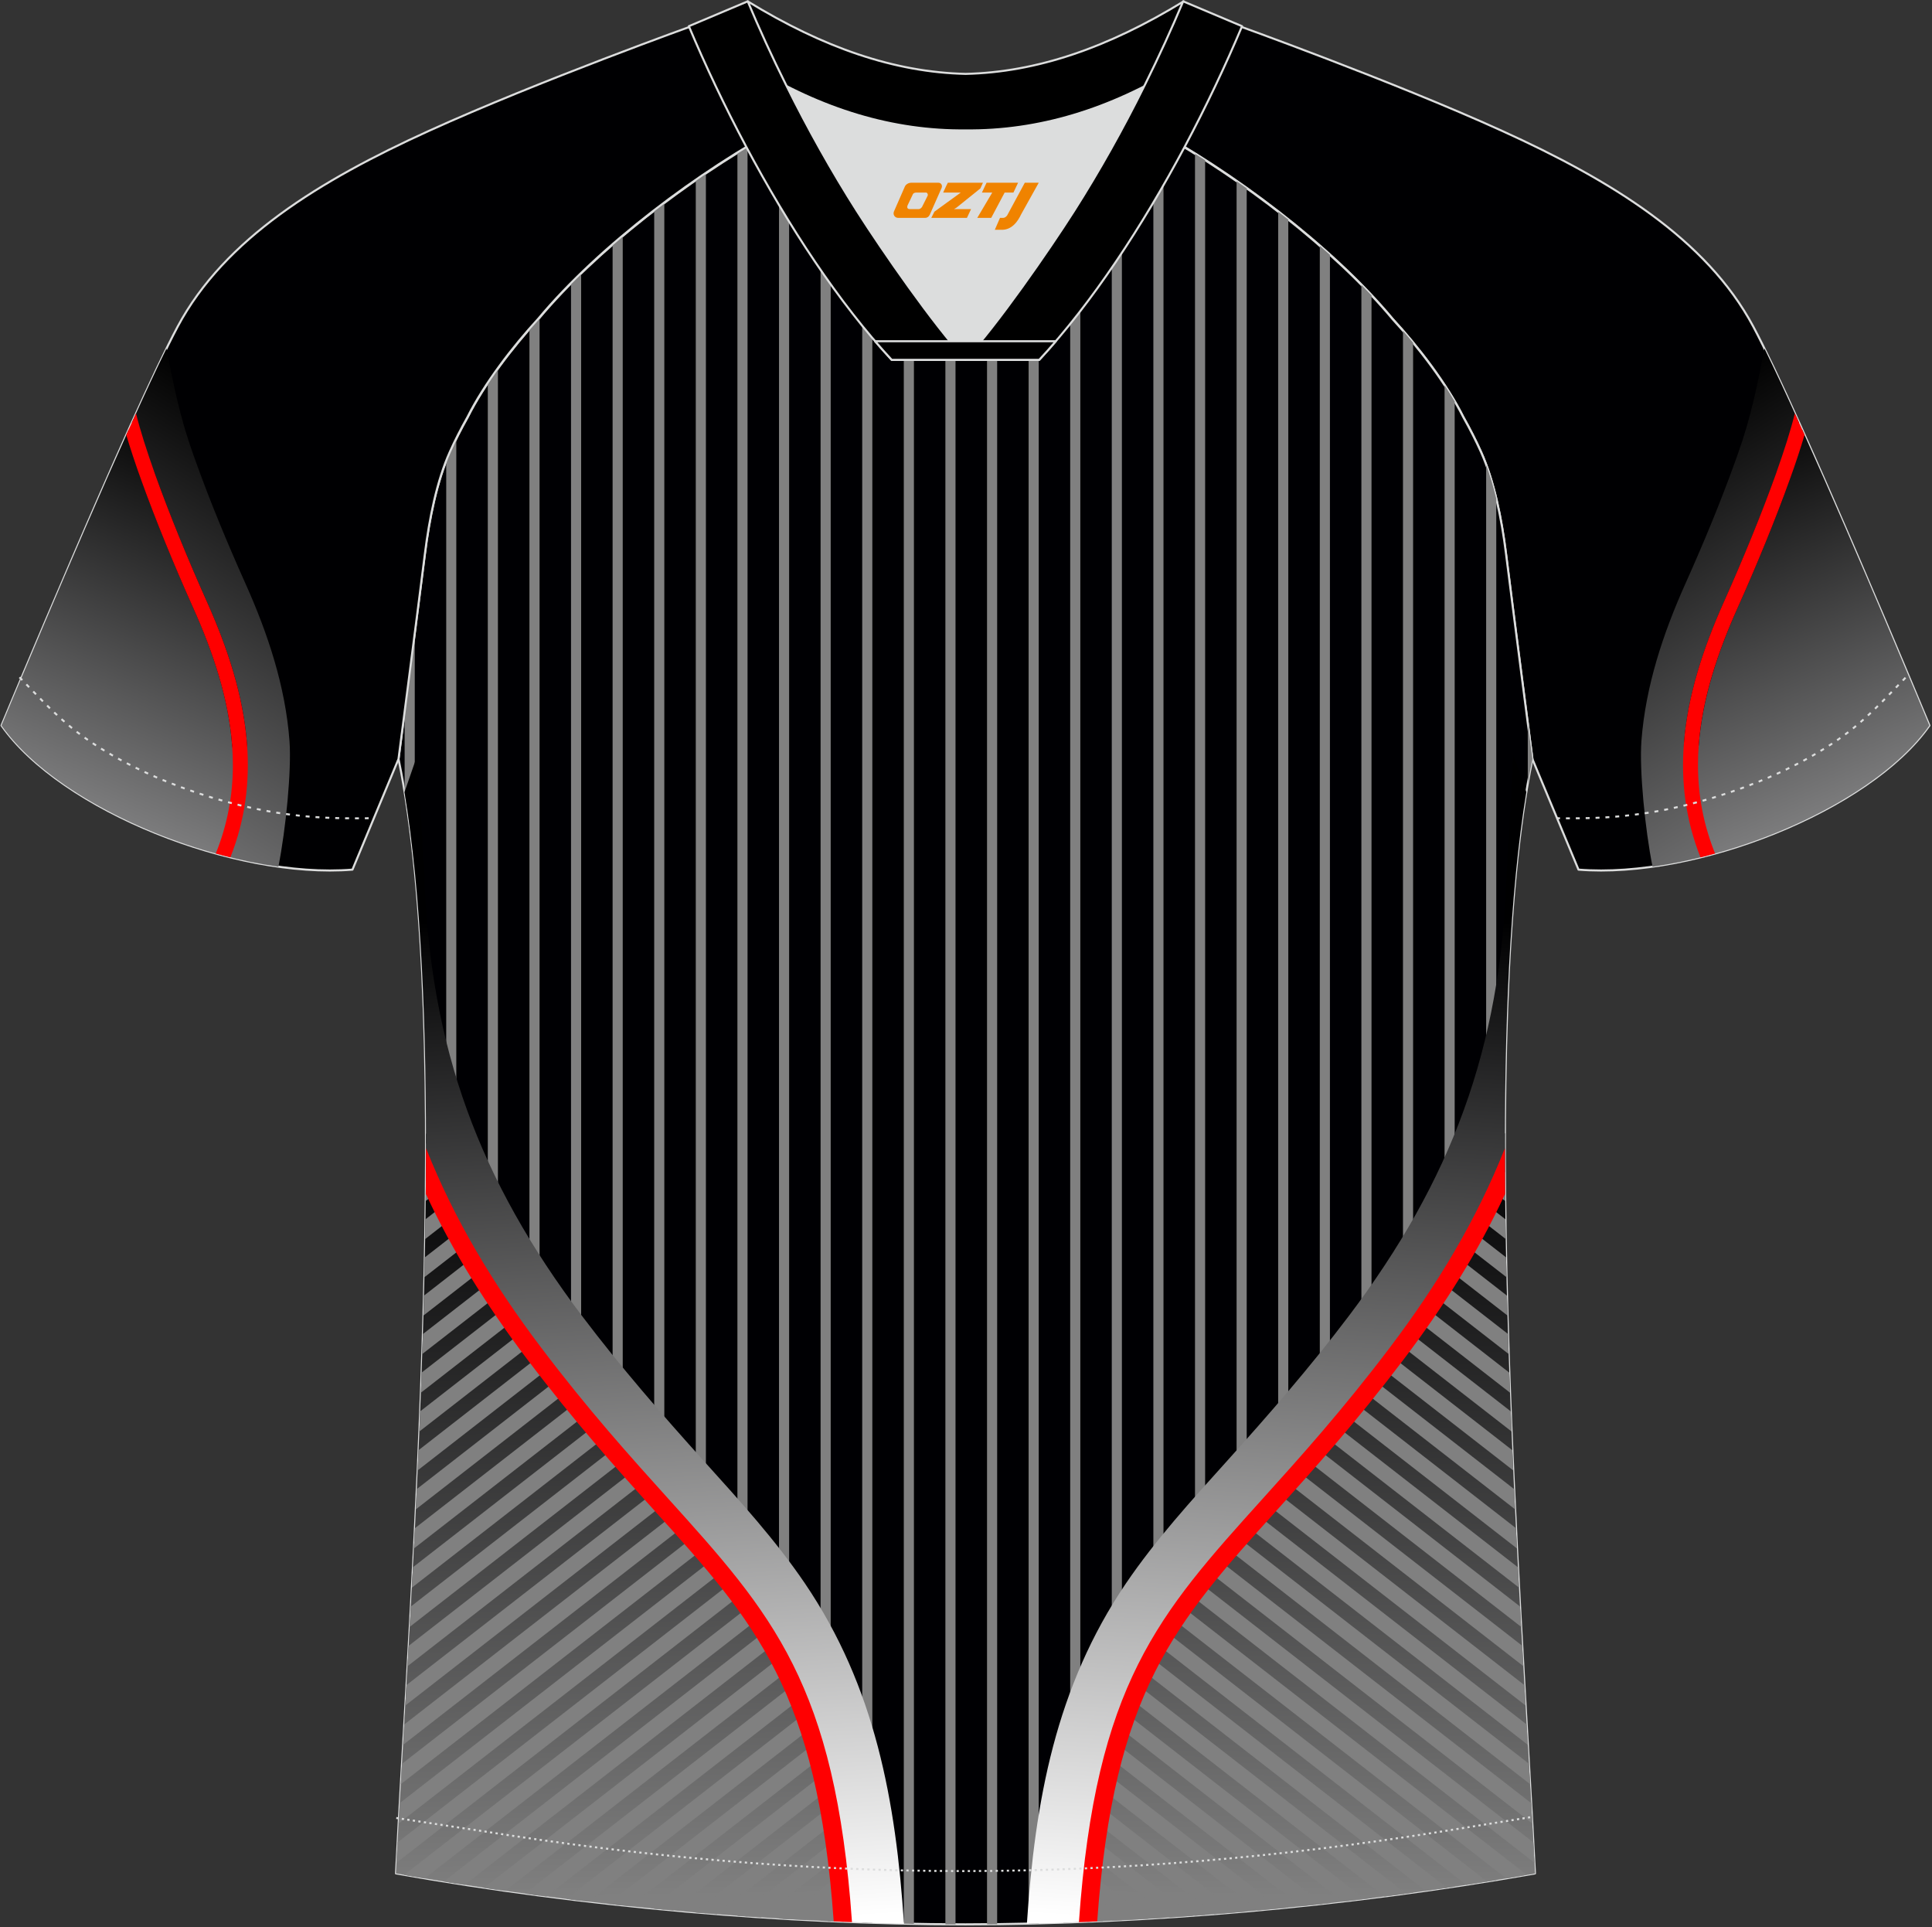 <?xml version="1.0" encoding="utf-8"?>
<!-- Generator: Adobe Illustrator 22.0.0, SVG Export Plug-In . SVG Version: 6.00 Build 0)  -->
<svg xmlns="http://www.w3.org/2000/svg" xmlns:xlink="http://www.w3.org/1999/xlink" version="1.1" id="图层_1" x="0px" y="0px" width="374px" height="373px" viewBox="0 0 374 373" enable-background="new 0 0 374 373" xml:space="preserve">
<rect x="0" y="0" width="374" height="373" fill="#333333" stroke="none"/>
<g>
	
		<path fill="#000002" stroke="#DCDDDD" stroke-width="0.4" stroke-linecap="round" stroke-linejoin="round" stroke-miterlimit="22.926" d="   M222,24.27c7.08-5.95,12.46-12.55,16.99-19.55c0,0,30.63,10.99,51.78,20.61c21.15,9.61,39.54,20.88,48.62,37.85   s34.11,77.23,34.11,77.23c-11.56,16.47-45.25,29.73-67.93,27.9l-8.92-21.4c0,0-3.8-29.24-5.12-39.81   c-0.85-6.78-2.31-14.06-4.84-19.68c-1.01-2.25-2.15-4.48-3.4-6.7c-3.26-6.51-8.77-13.67-13.7-19.02   C257.71,47.44,238.36,33.01,222,24.27z"/>
	
		<path fill="#000003" stroke="#DCDDDD" stroke-width="0.4" stroke-linecap="round" stroke-linejoin="round" stroke-miterlimit="22.926" d="   M291.54,107.21c1.27,10.18,4.85,37.71,5.11,39.69c-10.86,52.55-2.19,162.18,0.49,215.68c-36.81,6.52-75.42,9.82-110.24,9.86   c-34.82-0.03-73.43-3.33-110.24-9.86c2.68-53.5,11.35-163.13,0.49-215.68c0.25-1.98,3.83-29.51,5.11-39.69   c0.85-6.78,2.31-14.06,4.84-19.68c1.01-2.25,2.15-4.48,3.4-6.7c3.26-6.52,8.77-13.67,13.69-19.02   c11.2-13.44,29.03-27.02,44.74-35.86c0.96-0.54-1.02-15.4-0.07-15.91c3.94,3.32,25.19,3.25,30.33,6.12l-2.65,0.68   c6.1,2.82,12.98,4.24,19.71,4.26c6.74-0.02-2.74-1.43,3.36-4.26l5.69-2.51c5.14-2.86,16.2-2.27,20.14-5.59   c0.73,0.39-1.96,16.43-1.22,16.84c15.87,8.82,34.04,22.6,45.4,36.23c4.93,5.36,10.44,12.51,13.7,19.02c1.25,2.22,2.39,4.46,3.4,6.7   C289.23,93.16,290.7,100.44,291.54,107.21z"/>
	<path fill="#808080" d="M295.75,139.99c0.48,3.72,0.82,6.35,0.9,6.92c-0.32,1.53-0.61,3.12-0.9,4.74V139.99L295.75,139.99z    M295.75,337.52c0.53,9.23,1.02,17.68,1.39,25.06l-1.39,0.24V337.52L295.75,337.52z M289.65,363.87c-0.65,0.11-1.3,0.21-1.96,0.32   V89.98c0.76,2.05,1.41,4.27,1.96,6.55V363.87L289.65,363.87z M281.6,365.14c-0.65,0.1-1.3,0.2-1.96,0.29V74.57   c0.69,1.05,1.35,2.1,1.96,3.14V365.14L281.6,365.14z M273.55,366.3c-0.65,0.09-1.31,0.18-1.96,0.27V64.03   c0.65,0.75,1.31,1.52,1.96,2.32V366.3L273.55,366.3z M265.5,367.36c-0.65,0.08-1.3,0.16-1.96,0.24V55.15   c0.67,0.68,1.32,1.35,1.96,2.03V367.36L265.5,367.36z M257.45,368.32c-0.65,0.07-1.3,0.15-1.96,0.22V47.59   c0.66,0.58,1.31,1.15,1.96,1.73V368.32L257.45,368.32z M249.39,369.18c-0.65,0.06-1.3,0.13-1.96,0.19V40.98   c0.65,0.51,1.31,1.02,1.96,1.53V369.18L249.39,369.18z M241.34,369.95c-0.65,0.06-1.3,0.11-1.96,0.17V35.08   c0.65,0.45,1.31,0.91,1.96,1.38V369.95L241.34,369.95z M233.29,370.61c-0.65,0.05-1.3,0.1-1.96,0.15V29.78   c0.65,0.41,1.3,0.82,1.96,1.23V370.61L233.29,370.61z M225.23,371.17c-0.65,0.04-1.31,0.08-1.96,0.12V9.97   c0.75-0.3,1.41-0.65,1.96-1.07v4.67c-0.54,4.88-1.5,11.74-1.02,12.01c0.34,0.19,0.68,0.38,1.02,0.57V371.17L225.23,371.17z    M217.18,371.64c-0.65,0.03-1.31,0.07-1.96,0.1V11.8c0.66-0.1,1.31-0.21,1.96-0.32V371.64L217.18,371.64z M209.13,372   c-0.65,0.02-1.31,0.05-1.96,0.07V13.5c0.61-0.21,1.27-0.4,1.96-0.57V372L209.13,372z M201.08,372.26   c-0.65,0.02-1.31,0.03-1.96,0.05V17.07c0.15-0.08,0.3-0.16,0.48-0.23l1.48-0.65L201.08,372.26L201.08,372.26z M193.03,372.41   c-0.65,0.01-1.31,0.01-1.96,0.02V20.81c0.65,0.07,1.3,0.13,1.96,0.17V372.41L193.03,372.41z M184.97,372.44   c-0.65,0-1.3-0.01-1.96-0.01V19.24c0.65,0.18,1.3,0.36,1.96,0.51V372.44L184.97,372.44z M176.92,372.35   c-0.65-0.01-1.3-0.02-1.96-0.04V14.85c0.71,0.14,1.36,0.3,1.96,0.46v1.43l-0.39,0.1c0.13,0.06,0.26,0.12,0.39,0.18V372.35   L176.92,372.35z M168.87,372.15c-0.65-0.02-1.3-0.04-1.96-0.06V13.66c0.66,0.08,1.31,0.16,1.96,0.24V372.15L168.87,372.15z    M160.81,371.84c-0.65-0.03-1.3-0.06-1.96-0.09V12.69c0.64,0.09,1.29,0.17,1.96,0.26V371.84L160.81,371.84z M152.76,371.43   c-0.65-0.04-1.3-0.08-1.96-0.11V11.05c0.58,0.2,1.23,0.39,1.96,0.57V371.43L152.76,371.43z M144.71,370.92   c-0.65-0.05-1.3-0.09-1.96-0.14V29.6c0.65-0.41,1.31-0.8,1.96-1.19V370.92L144.71,370.92z M136.65,370.31   c-0.65-0.05-1.3-0.11-1.96-0.16V34.88c0.65-0.45,1.3-0.9,1.96-1.34V370.31L136.65,370.31z M128.6,369.59   c-0.65-0.06-1.3-0.13-1.96-0.19V40.76c0.65-0.5,1.3-1,1.96-1.49V369.59L128.6,369.59z M120.55,368.78   c-0.65-0.07-1.3-0.14-1.96-0.21V47.34c0.65-0.56,1.3-1.12,1.96-1.67V368.78L120.55,368.78z M112.5,367.88   c-0.65-0.08-1.3-0.16-1.96-0.23V54.85c0.64-0.65,1.29-1.29,1.96-1.93V367.88L112.5,367.88z M104.45,366.87   c-0.65-0.09-1.31-0.17-1.96-0.26V63.7c0.57-0.65,1.13-1.28,1.69-1.88l0.27-0.32V366.87L104.45,366.87z M96.39,365.76   c-0.65-0.09-1.31-0.19-1.96-0.29V74.12c0.63-0.94,1.28-1.88,1.96-2.81V365.76L96.39,365.76z M88.34,364.54   c-0.65-0.1-1.31-0.2-1.96-0.31V89.21c0.22-0.57,0.46-1.13,0.7-1.67c0.4-0.89,0.82-1.77,1.25-2.66v279.66H88.34z M80.29,363.22   c-0.65-0.11-1.31-0.23-1.96-0.34v-30.44c0.64-11.14,1.33-23.27,1.96-35.91V363.22L80.29,363.22z M80.29,168.48   c-0.54-5.35-1.18-10.4-1.96-15.1v-15.66c0.57-4.43,1.28-9.89,1.96-15.15V168.48z"/>
	
		<linearGradient id="SVGID_1_" gradientUnits="userSpaceOnUse" x1="-2868.856" y1="941.357" x2="-2867.169" y2="794.84" gradientTransform="matrix(1 0 0 -1 2989.456 1161.948)">
		<stop offset="0" style="stop-color:#000001"/>
		<stop offset="1" style="stop-color:#808080"/>
	</linearGradient>
	<path fill="url(#SVGID_1_)" d="M82.46,219.25c5.78,16.43,13.52,34.15,22.78,45.12c21.1,24.99,40.46,36.85,47.83,47.2   c7.38,10.35,6.51,18.33,11.02,37.86c1.71,7.39,2.96,15.48,3.85,22.68c-29.58-0.98-61.05-4.17-91.3-9.53   C78.39,328.05,82.61,270.12,82.46,219.25z"/>
	<path fill="#808080" d="M164.83,372.01c-1.53-0.06-3.07-0.12-4.6-0.19l6.96-5.42c0.17,1.15,0.32,2.29,0.47,3.41L164.83,372.01   L164.83,372.01z M156,371.61l10.73-8.34c-0.17-1.11-0.35-2.23-0.54-3.36l-14.71,11.44C152.98,371.44,154.49,371.53,156,371.61   L156,371.61z M147.31,371.09l18.33-14.26c-0.2-1.1-0.42-2.19-0.64-3.28l-22.15,17.23C144.34,370.89,145.83,370.99,147.31,371.09   L147.31,371.09z M138.76,370.47l25.6-19.92c-0.08-0.38-0.17-0.75-0.25-1.12c-0.17-0.71-0.32-1.41-0.48-2.09l-29.27,22.77   C135.83,370.24,137.29,370.36,138.76,370.47L138.76,370.47z M130.33,369.75l32.66-25.41c-0.24-1.13-0.45-2.22-0.66-3.27L126,369.33   C127.44,369.48,128.89,369.62,130.33,369.75L130.33,369.75z M122.02,368.94l39.73-30.91c-0.21-1.15-0.41-2.25-0.6-3.31   l-43.39,33.76C119.18,368.64,120.6,368.79,122.02,368.94L122.02,368.94z M113.84,368.03l46.75-36.37   c-0.21-1.14-0.42-2.23-0.64-3.28l-50.31,39.14C111.03,367.7,112.44,367.87,113.84,368.03L113.84,368.03z M105.77,367.04   c-1.38-0.18-2.76-0.36-4.15-0.55l56.8-44.19c0.31,1.01,0.6,2.04,0.86,3.11L105.77,367.04L105.77,367.04z M97.8,365.96   c-1.36-0.19-2.73-0.39-4.09-0.6l62.49-48.62c0.46,0.93,0.88,1.86,1.25,2.81L97.8,365.96L97.8,365.96z M89.95,364.79   c-1.35-0.21-2.69-0.42-4.03-0.64l67.31-52.37c0.6,0.85,1.14,1.68,1.63,2.51L89.95,364.79L89.95,364.79z M82.21,363.55   c-1.33-0.22-2.65-0.45-3.98-0.68l71.33-55.49c0.71,0.76,1.38,1.5,1.99,2.23L82.21,363.55L82.21,363.55z M76.76,360.51   c0.07-1.28,0.14-2.6,0.21-3.94l68.45-53.26c0.76,0.71,1.49,1.4,2.18,2.08L76.76,360.51L76.76,360.51z M77.17,352.92l0.22-3.95   l63.7-49.56c0.78,0.69,1.53,1.36,2.26,2.02L77.17,352.92L77.17,352.92z M77.59,345.31l0.23-3.95l58.87-45.8l2.29,2L77.59,345.31   L77.59,345.31z M78.03,337.7l0.23-3.95l54.05-42.05c0.77,0.68,1.53,1.35,2.27,2.01L78.03,337.7L78.03,337.7z M78.47,330.08   l0.22-3.95l49.27-38.33c0.76,0.69,1.51,1.37,2.24,2.03L78.47,330.08L78.47,330.08z M78.9,322.47l47-36.57   c-0.73-0.67-1.46-1.36-2.2-2.06l-44.58,34.69L78.9,322.47L78.9,322.47z M79.32,314.86l42.36-32.96c-0.71-0.69-1.43-1.39-2.15-2.1   l-39.99,31.12L79.32,314.86L79.32,314.86z M79.74,307.27l37.83-29.44c-0.69-0.7-1.39-1.42-2.1-2.15l-35.53,27.64L79.74,307.27   L79.74,307.27z M80.13,299.69l33.43-26c-0.68-0.72-1.35-1.45-2.04-2.19l-31.19,24.26C80.26,297.07,80.2,298.39,80.13,299.69   L80.13,299.69z M80.5,292.12l29.15-22.68c-0.66-0.73-1.32-1.48-1.98-2.24l-26.99,21L80.5,292.12L80.5,292.12z M80.85,284.58   c0.06-1.3,0.12-2.6,0.17-3.91l22.95-17.86c0.42,0.53,0.84,1.06,1.27,1.56c0.21,0.25,0.42,0.49,0.63,0.74L80.85,284.58L80.85,284.58   z M81.18,277.05c0.05-1.3,0.11-2.6,0.16-3.9l19.27-14.99c0.56,0.84,1.13,1.66,1.7,2.45L81.18,277.05L81.18,277.05z M81.48,269.54   c0.05-1.29,0.1-2.59,0.14-3.89l15.93-12.39c0.51,0.87,1.03,1.73,1.56,2.56L81.48,269.54L81.48,269.54z M81.74,262.06l14.43-11.22   c-0.48-0.87-0.96-1.76-1.43-2.66l-12.87,10.01C81.82,259.48,81.78,260.77,81.74,262.06L81.74,262.06z M81.97,254.61l11.48-8.93   c-0.45-0.9-0.9-1.82-1.34-2.74l-10.03,7.81C82.04,252.04,82.01,253.33,81.97,254.61L81.97,254.61z M82.16,247.19   c0.03-1.28,0.06-2.56,0.08-3.84l7.41-5.76c0.41,0.94,0.83,1.87,1.26,2.8L82.16,247.19L82.16,247.19z M82.31,239.8l6.21-4.83   c-0.4-0.95-0.8-1.9-1.19-2.85l-4.96,3.86C82.35,237.25,82.33,238.52,82.31,239.8L82.31,239.8z M82.41,232.44   c0.01-1.27,0.02-2.54,0.04-3.8l2.69-2.09c0.37,0.97,0.75,1.93,1.13,2.9L82.41,232.44L82.41,232.44z M82.46,225.13   c0-1.26,0.01-2.52,0.01-3.78l0.58-0.45c0.35,0.98,0.71,1.96,1.07,2.94L82.46,225.13z"/>
	
		<linearGradient id="SVGID_2_" gradientUnits="userSpaceOnUse" x1="-2868.466" y1="989.263" x2="-2856.267" y2="789.023" gradientTransform="matrix(1 0 0 -1 2989.456 1161.948)">
		<stop offset="0.017" style="stop-color:#000001"/>
		<stop offset="1" style="stop-color:#FFFFFF"/>
	</linearGradient>
	<path fill="url(#SVGID_2_)" d="M82.45,226.82c5.38,12.47,12.42,23.86,20.85,35.02c34.73,45.95,55.4,48.35,59.83,109.89l0.19,0.22   c3.92,0.16,7.81,0.28,11.67,0.36c-1.57-23.71-5.55-45.81-19.2-65.9c-5.7-8.39-12.57-15.92-19.35-23.44   c-8.29-9.2-16.26-18.35-23.74-28.24c-19.88-26.3-29.41-51.82-30.56-85.15l-1.32-23.54l-2.51,7.25   C81.57,173.02,82.6,199.11,82.45,226.82z"/>
	<path fill="#FF0001" d="M82.47,222.23c5.5,13.87,13.03,26.35,22.25,38.54c9.16,12.12,17.4,21.26,24.6,29.24   c20.2,22.39,32.36,35.89,35.61,81.99c-1.18-0.05-2.36-0.1-3.54-0.15c-3.21-44.57-15.06-57.71-34.69-79.48   c-7.21-8-15.47-17.15-24.79-29.49c-7.71-10.21-14.27-20.61-19.48-31.83C82.45,228.1,82.47,225.16,82.47,222.23z"/>
	
		<path fill="#000002" stroke="#DCDDDD" stroke-width="0.4" stroke-linecap="round" stroke-linejoin="round" stroke-miterlimit="22.926" d="   M151.8,24.27c-7.08-5.95-12.46-12.55-16.99-19.55c0,0-30.63,10.99-51.78,20.61c-21.15,9.61-39.54,20.88-48.62,37.85   S0.3,140.41,0.3,140.41c11.56,16.47,45.25,29.73,67.93,27.9l8.91-21.4c0,0,3.8-29.24,5.12-39.81c0.85-6.78,2.31-14.06,4.84-19.68   c1.01-2.25,2.15-4.48,3.4-6.7c3.26-6.51,8.77-13.67,13.69-19.02C116.08,47.44,135.43,33.01,151.8,24.27z"/>
	
		<linearGradient id="SVGID_3_" gradientUnits="userSpaceOnUse" x1="-2926.857" y1="1076.133" x2="-2975.426" y2="997.136" gradientTransform="matrix(1 0 0 -1 2989.456 1161.948)">
		<stop offset="0" style="stop-color:#000000"/>
		<stop offset="1" style="stop-color:#808081"/>
	</linearGradient>
	<path fill="url(#SVGID_3_)" d="M56.04,143.4c-0.79-10.59-4.19-20.79-8.51-30.43c-3.52-7.85-6.86-15.9-9.76-24   c-0.12-0.32-0.24-0.66-0.36-1.01c-2.58-7.18-3.82-13.48-5.18-20.51c-1.92,3.89-4.22,8.84-6.7,14.33c1.4,3.12,3.41,6.99,4.48,9.97   c2.76,7.7,6.43,16.65,10,24.6c4.08,9.1,7.11,18.34,7.81,27.67c0.11,1.49-0.73,3.58-0.74,5.08c0.35,0.15-2.38,10.05-4.13,16.41   c3.68,0.97,7.35,1.72,10.94,2.23C55.33,160.53,56.46,149.06,56.04,143.4z"/>
	
		<linearGradient id="SVGID_4_" gradientUnits="userSpaceOnUse" x1="-2939.836" y1="1075.333" x2="-2970.751" y2="1002.504" gradientTransform="matrix(1 0 0 -1 2989.456 1161.948)">
		<stop offset="0" style="stop-color:#000000"/>
		<stop offset="1" style="stop-color:#808081"/>
	</linearGradient>
	<path fill="url(#SVGID_4_)" d="M37.36,117.54c-3.58-7.98-7.28-17-10.08-24.81c-0.77-2.14-1.65-6.51-2.36-9.6   C14.1,107.19,0.29,140.41,0.29,140.41c7.65,10.9,25,20.39,42.43,25.04c1.48-6.75,3.24-15.27,3.24-17.62c0-1.17-0.95-2.57-1.03-3.6   C44.27,135.31,41.33,126.38,37.36,117.54z"/>
	<path fill="#FF0000" d="M26.33,80.01c0.78,3.18,2.07,7.24,3.68,11.74c2.76,7.7,6.43,16.65,10,24.6c4.08,9.1,7.11,18.34,7.81,27.67   c0.55,7.29-0.33,14.6-3.22,21.91c-0.94-0.23-1.89-0.48-2.83-0.74c2.3-5.69,3.3-11.38,3.31-17.06c0-1.3-0.05-2.6-0.15-3.9   c-0.67-8.92-3.61-17.85-7.58-26.69c-3.58-7.98-7.28-17-10.08-24.81c-1.1-3.08-2.07-5.99-2.83-8.57   C25.1,82.75,25.72,81.36,26.33,80.01z"/>
	
		<linearGradient id="SVGID_5_" gradientUnits="userSpaceOnUse" x1="-3397.612" y1="1076.133" x2="-3446.181" y2="997.136" gradientTransform="matrix(-1 0 0 -1 -3086.421 1161.948)">
		<stop offset="0" style="stop-color:#000000"/>
		<stop offset="1" style="stop-color:#808081"/>
	</linearGradient>
	<path fill="url(#SVGID_5_)" d="M319.9,167.74c3.59-0.51,7.27-1.26,10.94-2.23c-1.75-6.36-4.48-16.27-4.13-16.41   c-0.01-1.5-0.85-3.58-0.74-5.08c0.7-9.33,3.73-18.57,7.81-27.67c3.56-7.95,7.24-16.89,10-24.6c1.07-2.98,3.08-6.85,4.48-9.97   c-2.48-5.49-4.78-10.43-6.7-14.33c-1.35,7.03-2.6,13.32-5.18,20.51c-0.13,0.35-0.25,0.69-0.36,1.01c-2.9,8.1-6.24,16.15-9.76,24   c-4.32,9.64-7.71,19.83-8.51,30.43C317.33,149.06,318.46,160.53,319.9,167.74z"/>
	
		<linearGradient id="SVGID_6_" gradientUnits="userSpaceOnUse" x1="-3410.585" y1="1075.331" x2="-3441.5" y2="1002.501" gradientTransform="matrix(-1 0 0 -1 -3086.421 1161.948)">
		<stop offset="0" style="stop-color:#000000"/>
		<stop offset="1" style="stop-color:#808081"/>
	</linearGradient>
	<path fill="url(#SVGID_6_)" d="M328.85,144.23c-0.08,1.03-1.03,2.43-1.03,3.6c0,2.34,1.76,10.86,3.24,17.62   c17.43-4.64,34.77-14.13,42.43-25.04c0,0-13.8-33.23-24.63-57.28c-0.7,3.09-1.59,7.46-2.36,9.6c-2.8,7.81-6.5,16.83-10.08,24.81   C332.46,126.38,329.52,135.31,328.85,144.23z"/>
	<path fill="#FF0000" d="M349.33,84.16c-0.76,2.58-1.72,5.48-2.83,8.57c-2.8,7.81-6.5,16.83-10.08,24.81   c-3.97,8.84-6.91,17.77-7.58,26.69c-0.1,1.3-0.15,2.6-0.14,3.9c0.01,5.68,1.01,11.37,3.31,17.06c-0.94,0.26-1.89,0.51-2.83,0.74   c-2.9-7.31-3.77-14.63-3.22-21.91c0.7-9.33,3.73-18.57,7.81-27.67c3.56-7.95,7.24-16.89,10-24.6c1.61-4.49,2.9-8.56,3.68-11.74   C348.07,81.36,348.7,82.75,349.33,84.16z"/>
	<path fill="none" stroke="#DCDDDD" stroke-width="0.38" stroke-miterlimit="22.926" stroke-dasharray="0.765,1.147" d="   M3.78,131.08c2.92,3.02,6.09,6.41,9.27,9.1c10.32,8.74,27.36,15.21,41.61,17.27c5.61,0.82,10.34,0.99,16.71,0.91"/>
	<g>
		
			<linearGradient id="SVGID_7_" gradientUnits="userSpaceOnUse" x1="-4825.917" y1="941.359" x2="-4824.23" y2="794.843" gradientTransform="matrix(-1 0 0 -1 -4572.737 1161.948)">
			<stop offset="0" style="stop-color:#000001"/>
			<stop offset="1" style="stop-color:#808080"/>
		</linearGradient>
		<path fill="url(#SVGID_7_)" d="M297.14,362.59c-30.26,5.36-61.72,8.55-91.3,9.53c0.89-7.2,2.14-15.29,3.85-22.68    c4.52-19.54,3.65-27.52,11.02-37.86c7.38-10.35,26.73-22.21,47.83-47.2c9.26-10.97,17.01-28.69,22.78-45.12    C291.18,270.12,295.4,328.05,297.14,362.59z"/>
		<path fill="#808080" d="M208.95,372.01l-2.83-2.2c0.15-1.12,0.3-2.26,0.47-3.41l6.96,5.42    C212.02,371.89,210.48,371.95,208.95,372.01L208.95,372.01z M217.79,371.61c1.51-0.08,3.01-0.16,4.53-0.25l-14.71-11.44    c-0.19,1.12-0.37,2.24-0.54,3.35L217.79,371.61L217.79,371.61z M226.48,371.09c1.48-0.1,2.97-0.2,4.46-0.31l-22.15-17.23    c-0.22,1.09-0.43,2.18-0.64,3.28L226.48,371.09L226.48,371.09z M235.03,370.47c1.46-0.11,2.93-0.24,4.39-0.36l-29.27-22.77    c-0.15,0.68-0.31,1.38-0.48,2.09c-0.09,0.37-0.17,0.74-0.25,1.12L235.03,370.47L235.03,370.47z M243.46,369.75    c1.44-0.13,2.88-0.27,4.32-0.41l-36.33-28.26c-0.2,1.05-0.42,2.14-0.66,3.27L243.46,369.75L243.46,369.75z M251.76,368.94    c1.42-0.15,2.84-0.3,4.26-0.46l-43.39-33.76c-0.19,1.06-0.39,2.16-0.6,3.31L251.76,368.94L251.76,368.94z M259.95,368.03    c1.4-0.16,2.8-0.33,4.2-0.5l-50.31-39.14c-0.22,1.05-0.43,2.14-0.64,3.27L259.95,368.03L259.95,368.03z M268.02,367.04    l-53.51-41.63c0.26-1.07,0.54-2.1,0.86-3.11l56.8,44.19C270.79,366.68,269.41,366.86,268.02,367.04L268.02,367.04z M275.99,365.96    l-59.65-46.41c0.37-0.94,0.78-1.87,1.25-2.81l62.49,48.62C278.71,365.57,277.35,365.77,275.99,365.96L275.99,365.96z     M283.84,364.79l-64.91-50.5c0.49-0.82,1.04-1.66,1.63-2.51l67.31,52.37C286.53,364.37,285.18,364.58,283.84,364.79L283.84,364.79    z M291.58,363.55l-69.34-53.95c0.61-0.73,1.28-1.47,1.99-2.23l71.33,55.49C294.24,363.1,292.91,363.32,291.58,363.55    L291.58,363.55z M297.03,360.51l-70.84-55.12c0.69-0.68,1.42-1.37,2.18-2.08l68.45,53.26    C296.89,357.91,296.96,359.23,297.03,360.51L297.03,360.51z M296.62,352.92l-66.19-51.49c0.73-0.66,1.48-1.33,2.26-2.02    l63.71,49.56L296.62,352.92L296.62,352.92z M296.2,345.31l-61.39-47.76l2.29-2l58.87,45.8L296.2,345.31L296.2,345.31z     M295.76,337.7l-56.55-43.99c0.74-0.65,1.5-1.32,2.27-2.01l54.05,42.05L295.76,337.7L295.76,337.7z M295.32,330.08l-51.74-40.25    c0.74-0.66,1.49-1.34,2.24-2.03l49.27,38.33L295.32,330.08L295.32,330.08z M294.89,322.47l-0.22-3.95l-44.58-34.68    c-0.74,0.7-1.48,1.39-2.2,2.06L294.89,322.47L294.89,322.47z M294.46,314.86l-0.21-3.94l-39.99-31.12    c-0.72,0.71-1.44,1.41-2.15,2.1L294.46,314.86L294.46,314.86z M294.05,307.27l-0.21-3.94l-35.53-27.64    c-0.7,0.73-1.4,1.45-2.1,2.15L294.05,307.27L294.05,307.27z M293.66,299.69c-0.07-1.3-0.13-2.61-0.2-3.93l-31.19-24.27    c-0.68,0.74-1.36,1.48-2.04,2.19L293.66,299.69L293.66,299.69z M293.29,292.12l-0.19-3.92l-26.99-21    c-0.66,0.76-1.32,1.5-1.98,2.24L293.29,292.12L293.29,292.12z M292.93,284.58l-25.02-19.46c0.21-0.25,0.42-0.49,0.63-0.74    c0.43-0.51,0.85-1.03,1.27-1.56l22.95,17.86C292.82,281.97,292.87,283.28,292.93,284.58L292.93,284.58z M292.61,277.05    l-21.13-16.44c0.57-0.79,1.14-1.61,1.7-2.45l19.27,14.99C292.5,274.45,292.55,275.75,292.61,277.05L292.61,277.05z M292.31,269.54    l-17.63-13.72c0.52-0.84,1.04-1.69,1.56-2.56l15.93,12.4C292.22,266.95,292.26,268.25,292.31,269.54L292.31,269.54z     M292.05,262.06c-0.04-1.29-0.08-2.58-0.12-3.87l-12.87-10.01c-0.47,0.9-0.95,1.79-1.43,2.66L292.05,262.06L292.05,262.06z     M291.82,254.61c-0.04-1.29-0.07-2.57-0.11-3.86l-10.04-7.81c-0.44,0.92-0.89,1.83-1.34,2.74L291.82,254.61L291.82,254.61z     M291.63,247.19l-8.75-6.8c0.42-0.93,0.84-1.86,1.26-2.8l7.41,5.76C291.57,244.63,291.6,245.91,291.63,247.19L291.63,247.19z     M291.48,239.8c-0.02-1.28-0.04-2.55-0.06-3.82l-4.96-3.86c-0.39,0.96-0.79,1.91-1.19,2.85L291.48,239.8L291.48,239.8z     M291.38,232.44l-3.85-3c0.38-0.97,0.76-1.93,1.13-2.9l2.69,2.09C291.36,229.91,291.37,231.17,291.38,232.44L291.38,232.44z     M289.67,223.84c0.36-0.98,0.72-1.96,1.07-2.94l0.58,0.45c0,1.26,0,2.52,0.01,3.78L289.67,223.84z"/>
		
			<linearGradient id="SVGID_8_" gradientUnits="userSpaceOnUse" x1="-4825.527" y1="989.264" x2="-4813.328" y2="789.021" gradientTransform="matrix(-1 0 0 -1 -4572.737 1161.948)">
			<stop offset="0.017" style="stop-color:#000001"/>
			<stop offset="1" style="stop-color:#FFFFFF"/>
		</linearGradient>
		<path fill="url(#SVGID_8_)" d="M295.47,153.29l-2.51-7.25l-1.32,23.54c-1.15,33.33-10.68,58.85-30.56,85.15    c-7.48,9.89-15.45,19.04-23.74,28.24c-6.78,7.52-13.64,15.05-19.35,23.44c-13.65,20.09-17.64,42.2-19.2,65.9    c3.86-0.08,7.75-0.2,11.67-0.36l0.19-0.22c4.43-61.54,25.1-63.94,59.83-109.89c8.43-11.16,15.47-22.56,20.85-35.02    C291.19,199.11,292.21,173.02,295.47,153.29z"/>
		<path fill="#FF0001" d="M291.36,231.06c-5.21,11.23-11.77,21.63-19.48,31.83c-9.32,12.33-17.57,21.49-24.79,29.49    c-19.63,21.77-31.48,34.91-34.69,79.48c-1.18,0.05-2.36,0.1-3.54,0.15c3.25-46.1,15.41-59.6,35.61-81.99    c7.2-7.98,15.44-17.13,24.6-29.24c9.22-12.19,16.75-24.67,22.25-38.54C291.32,225.16,291.34,228.1,291.36,231.06z"/>
	</g>
	<path fill="none" stroke="#DCDDDD" stroke-width="0.38" stroke-miterlimit="22.926" stroke-dasharray="0.765,1.147" d="   M368.87,131.16c-2.9,3-6.04,6.35-9.19,9.02c-10.32,8.74-27.36,15.21-41.6,17.27c-5.61,0.82-10.34,0.99-16.71,0.91"/>
	<path stroke="#DCDDDD" stroke-width="0.4" stroke-linecap="round" stroke-linejoin="round" stroke-miterlimit="22.926" d="   M145.43,12.82c13.69,8.44,27.53,12.57,41.51,12.42c13.98,0.15,27.82-3.98,41.51-12.42c1.75-6.97,0.69-12.56,0.69-12.56   c-14.63,8.96-28.42,13.72-42.2,14.04c-13.77-0.31-27.57-5.07-42.2-14.04C144.75,0.26,143.68,5.86,145.43,12.82z"/>
	<path fill="#DCDDDD" d="M218.12,18.37c-10.31,4.7-20.7,6.99-31.17,6.88c-10.47,0.11-20.86-2.17-31.17-6.88   c-1.16-0.53-2.32-1.09-3.48-1.68c4.1,8.24,8.69,16.46,13.6,24.17c4.88,7.67,14.79,21.97,21.04,28.72l-0.04,0.06   c6.25-6.75,16.15-21.05,21.04-28.72c4.91-7.71,9.5-15.93,13.6-24.17l0.02-0.04C220.41,17.29,219.26,17.84,218.12,18.37z"/>
	<path stroke="#DCDDDD" stroke-width="0.4" stroke-linecap="round" stroke-linejoin="round" stroke-miterlimit="22.926" d="   M152.12,16.34c-2.69-5.4-5.16-10.81-7.37-16.08l-11.4,4.81c3.2,7.6,6.93,15.49,11.06,23.25c8.22,15.44,18,30.33,28.21,41.32h14.28   l0.04-0.06c-6.25-6.75-16.15-21.05-21.04-28.72c-4.91-7.71-9.5-15.93-13.6-24.17C152.23,16.57,152.17,16.45,152.12,16.34z"/>
	<path stroke="#DCDDDD" stroke-width="0.4" stroke-linecap="round" stroke-linejoin="round" stroke-miterlimit="22.926" d="   M221.67,16.34c2.68-5.4,5.16-10.81,7.37-16.08l11.4,4.81c-3.2,7.6-6.93,15.49-11.06,23.25c-8.22,15.44-18,30.33-28.21,41.32h-14.28   l-0.04-0.06c6.25-6.75,16.15-21.05,21.04-28.72c4.91-7.71,9.5-15.93,13.6-24.17C221.56,16.57,221.62,16.45,221.67,16.34z"/>
	<path stroke="#DCDDDD" stroke-width="0.4" stroke-linecap="round" stroke-linejoin="round" stroke-miterlimit="22.926" d="   M186.9,69.64h14.28c1.08-1.16,2.15-2.36,3.21-3.6h-14.38h-0.09h-6.05H169.4c1.07,1.24,2.14,2.44,3.21,3.6H186.9z"/>
	<path fill="none" stroke="#DCDDDD" stroke-width="0.38" stroke-miterlimit="22.926" stroke-dasharray="0.432,0.648" d="   M76.71,351.85c1.31,0.21,15.14,2.3,16.45,2.51c30.89,4.95,61.94,7.77,93.3,7.77c30.85,0,61.41-2.73,91.81-7.53   c1.81-0.28,16.13-2.59,17.94-2.89"/>
	
</g>
<g>
	<path fill="#F08300" d="M198.38,35.37l-3.4,6.3c-0.2,0.3-0.5,0.5-0.8,0.5h-0.6l-1,2.3h1.2c2,0.1,3.2-1.5,3.9-3L201.08,35.37h-2.5L198.38,35.37z"/>
	<polygon fill="#F08300" points="191.18,35.37 ,197.08,35.37 ,196.18,37.27 ,194.48,37.27 ,191.88,42.17 ,189.18,42.17 ,192.08,37.27 ,190.08,37.27 ,190.98,35.37"/>
	<polygon fill="#F08300" points="185.18,40.47 ,184.68,40.47 ,185.18,40.17 ,189.78,36.47 ,190.28,35.37 ,183.48,35.37 ,183.18,35.97 ,182.58,37.27 ,185.38,37.27 ,185.98,37.27 ,180.88,40.97    ,180.28,42.17 ,186.88,42.17 ,187.18,42.17 ,187.98,40.47"/>
	<path fill="#F08300" d="M181.68,35.37H176.38C175.88,35.37,175.38,35.67,175.18,36.07L173.08,40.87C172.78,41.47,173.18,42.17,173.88,42.17h5.2c0.4,0,0.7-0.2,0.9-0.6L182.28,36.37C182.48,35.87,182.18,35.37,181.68,35.37z M179.58,37.87L178.48,40.07C178.28,40.37,177.98,40.47,177.88,40.47l-1.8,0C175.88,40.47,175.48,40.37,175.68,39.77l1-2.1c0.1-0.3,0.4-0.4,0.7-0.4h1.9   C179.48,37.27,179.68,37.57,179.58,37.87z"/>
</g>
</svg>